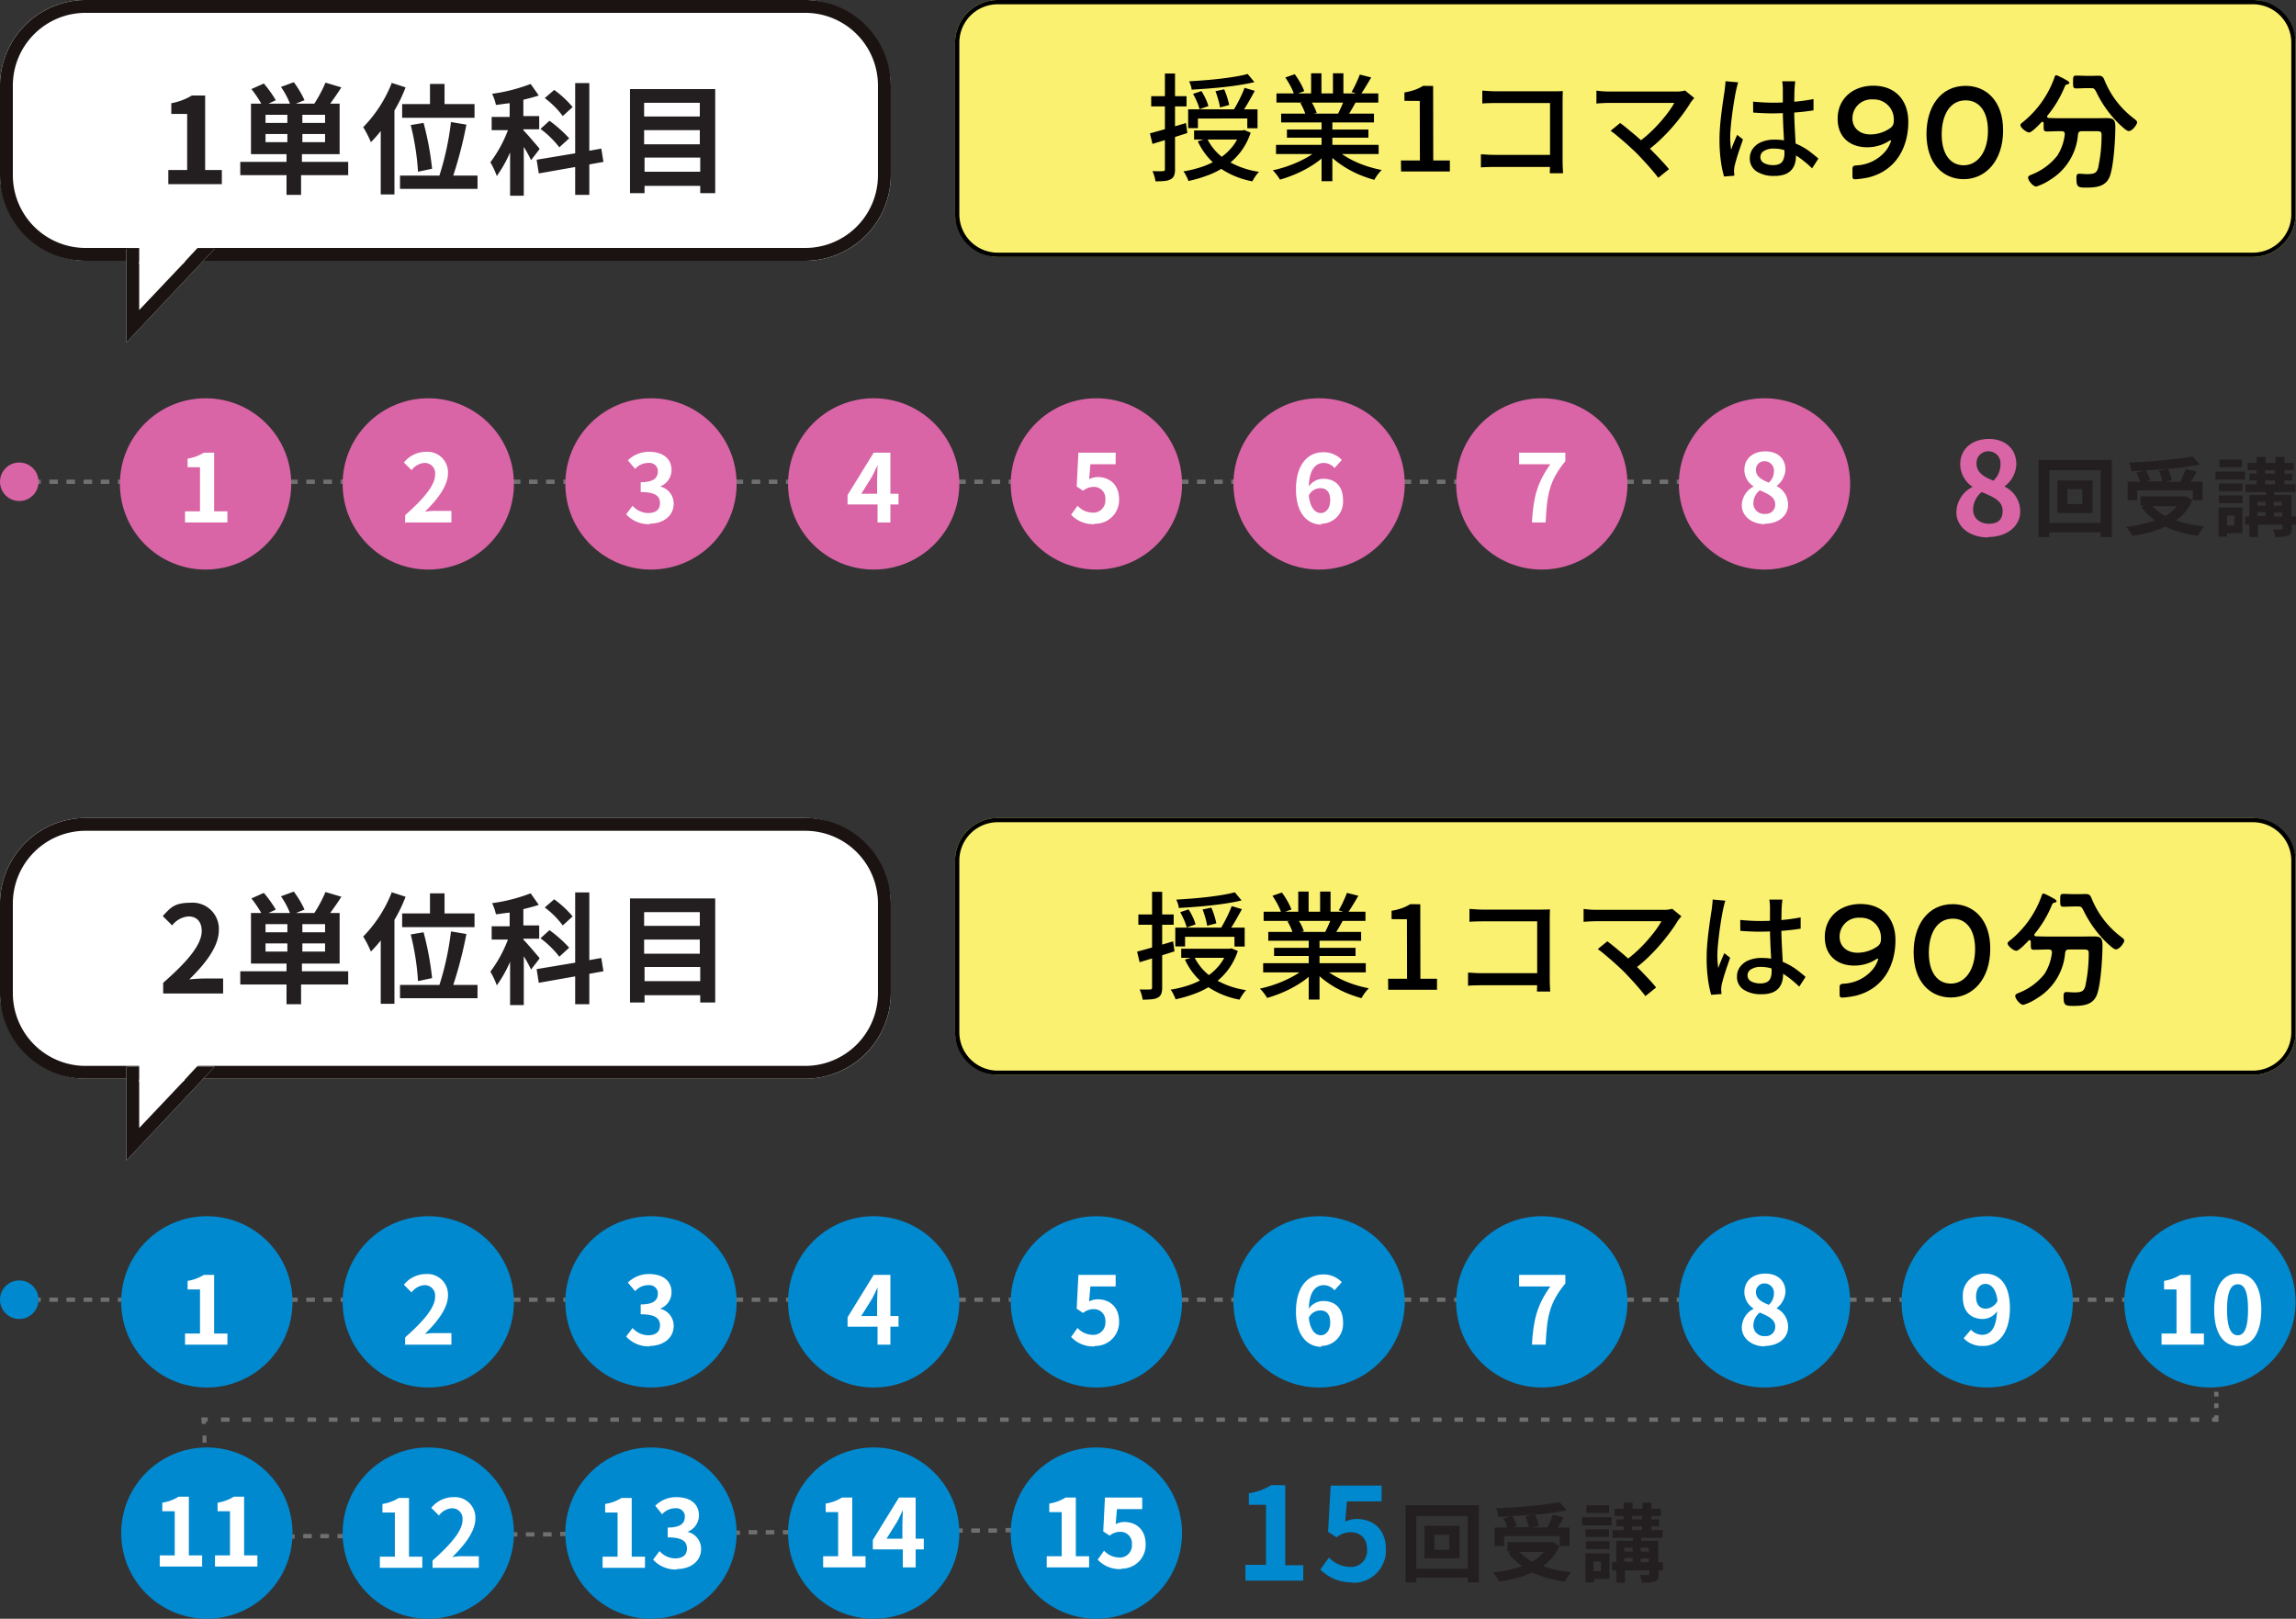 <svg xmlns="http://www.w3.org/2000/svg" width="536.1" height="378" viewBox="0 0 536.1 378">
  <rect x="0" y="0" width="536.1" height="378" fill="#333333" stroke="none"/>
  <g id="img-contents04-sp_250804" transform="translate(-20379.852 23913.438)">
    <g id="グループ_8374" data-name="グループ 8374" transform="translate(20379.852 -23913.438)">
      <rect id="長方形_11101" data-name="長方形 11101" width="1" height="1" transform="translate(47.823 343.818) rotate(-3.1)" fill="#707070"/>
      <path id="パス_115215" data-name="パス 115215" d="M47.5,341.2v-1.7h.9v1.7Zm-.2-4.3v-1.7h.9v1.7Z" fill="#707070"/>
      <path id="パス_115216" data-name="パス 115216" d="M47.1,332.5,47,331h1.5v1H48l.1.5Z" fill="#707070"/>
      <path id="パス_115217" data-name="パス 115217" d="M58.6,332h-2v-1h2Zm-5,0h-2v-1h2Z" fill="#707070"/>
      <path id="パス_115218" data-name="パス 115218" d="M513.5,332h-2v-1h2Zm-5.1,0h-2v-1h2Zm-5,0h-2v-1h2Zm-5.1,0h-2v-1h2Zm-5,0h-2v-1h2Zm-5.1,0h-2v-1h2Zm-5.1,0h-2v-1h2Zm-5,0h-2v-1h2Zm-5.1,0h-2v-1h2Zm-5,0h-2v-1h2Zm-5.1,0h-2v-1h2Zm-5,0h-2v-1h2Zm-5.1,0h-2v-1h2Zm-5,0h-2v-1h2Zm-5.1,0h-2v-1h2Zm-5,0h-2v-1h2Zm-5.1,0h-2v-1h2Zm-5,0h-2v-1h2Zm-5.1,0h-2v-1h2Zm-5.1,0h-2v-1h2Zm-5,0h-2v-1h2Zm-5.1,0h-2v-1h2Zm-5,0h-2v-1h2Zm-5.1,0h-2v-1h2Zm-5,0h-2v-1h2Zm-5.1,0h-2v-1h2Zm-5,0h-2v-1h2Zm-5.1,0h-2v-1h2Zm-5,0h-2v-1h2Zm-5.1,0h-2v-1h2Zm-5.1,0h-2v-1h2Zm-5,0h-2v-1h2Zm-5.1,0h-2v-1h2Zm-5,0h-2v-1h2Zm-5.1,0h-2v-1h2Zm-5,0h-2v-1h2Zm-5.1,0h-2v-1h2Zm-5,0h-2v-1h2Zm-5.1,0h-2v-1h2Zm-5,0h-2v-1h2Zm-5.1,0h-2v-1h2Zm-5,0h-2v-1h2Zm-5.1,0h-2v-1h2Zm-5.1,0h-2v-1h2Zm-5,0h-2v-1h2Zm-5.1,0h-2v-1h2Zm-5,0h-2v-1h2Zm-5.1,0h-2v-1h2Zm-5,0h-2v-1h2Zm-5.1,0h-2v-1h2Zm-5,0h-2v-1h2Zm-5.1,0h-2v-1h2Zm-5,0h-2v-1h2Zm-5.1,0h-2v-1h2Zm-5,0h-2v-1h2Zm-5.1,0h-2v-1h2Zm-5.1,0h-2v-1h2Zm-5,0h-2v-1h2Zm-5.1,0h-2v-1h2Zm-5,0h-2v-1h2Zm-5.1,0h-2v-1h2Zm-5,0h-2v-1h2Zm-5.1,0h-2v-1h2Zm-5,0h-2v-1h2Zm-5.1,0h-2v-1h2Zm-5,0h-2v-1h2Zm-5.1,0h-2v-1h2Zm-5,0h-2v-1h2Zm-5.1,0h-2v-1h2Zm-5.1,0h-2v-1h2Zm-5,0h-2v-1h2Zm-5.1,0h-2v-1h2Zm-5,0h-2v-1h2Zm-5.1,0h-2v-1h2Zm-5,0h-2v-1h2Zm-5.1,0h-2v-1h2Zm-5,0h-2v-1h2Zm-5.1,0h-2v-1h2Zm-5,0h-2v-1h2Zm-5.1,0h-2v-1h2Zm-5,0h-2v-1h2Zm-5.1,0h-2v-1h2ZM99,332H97v-1h2Zm-5,0H92v-1h2Zm-5.1,0h-2v-1h2Zm-5,0h-2v-1h2Zm-5.1,0h-2v-1h2Zm-5,0h-2v-1h2Zm-5.1,0h-2v-1h2Zm-5,0h-2v-1h2Z" fill="#707070"/>
      <path id="パス_115219" data-name="パス 115219" d="M518,332h-1.5v-1h.5v-.5h1Z" fill="#707070"/>
      <path id="パス_115220" data-name="パス 115220" d="M518,328.8h-1v-1.1h1Zm0-2.7h-1V325h1Z" fill="#707070"/>
      <path id="パス_115221" data-name="パス 115221" d="M518,323.3h-1v-1.1h1Zm0-2.8h-1v-1.1h1Zm0-2.7h-1v-1.1h1Z" fill="#707070"/>
      <rect id="長方形_11102" data-name="長方形 11102" width="1" height="1" transform="translate(517 314)" fill="#707070"/>
    </g>
    <path id="パス_115222" data-name="パス 115222" d="M533.5,304h-2v-1h2Zm-4,0h-2v-1h2Zm-4,0h-2v-1h2Zm-4,0h-2v-1h2Zm-4,0h-2v-1h2Zm-4,0h-2v-1h2Zm-4,0h-2v-1h2Zm-4,0h-2v-1h2Zm-4,0h-2v-1h2Zm-4,0h-2v-1h2Zm-4,0h-2v-1h2Zm-4,0h-2v-1h2Zm-4,0h-2v-1h2Zm-4,0h-2v-1h2Zm-4,0h-2v-1h2Zm-4,0h-2v-1h2Zm-4,0h-2v-1h2Zm-4,0h-2v-1h2Zm-4,0h-2v-1h2Zm-4,0h-2v-1h2Zm-4,0h-2v-1h2Zm-4,0h-2v-1h2Zm-4,0h-2v-1h2Zm-4,0h-2v-1h2Zm-4,0h-2v-1h2Zm-4,0h-2v-1h2Zm-4,0h-2v-1h2Zm-4,0h-2v-1h2Zm-4,0h-2v-1h2Zm-4,0h-2v-1h2Zm-4,0h-2v-1h2Zm-4,0h-2v-1h2Zm-4,0h-2v-1h2Zm-4,0h-2v-1h2Zm-4,0h-2v-1h2Zm-4,0h-2v-1h2Zm-4,0h-2v-1h2Zm-4,0h-2v-1h2Zm-4,0h-2v-1h2Zm-4,0h-2v-1h2Zm-4,0h-2v-1h2Zm-4,0h-2v-1h2Zm-4,0h-2v-1h2Zm-4,0h-2v-1h2Zm-4,0h-2v-1h2Zm-4,0h-2v-1h2Zm-4,0h-2v-1h2Zm-4,0h-2v-1h2Zm-4,0h-2v-1h2Zm-4,0h-2v-1h2Zm-4,0h-2v-1h2Zm-4,0h-2v-1h2Zm-4,0h-2v-1h2Zm-4,0h-2v-1h2Zm-4,0h-2v-1h2Zm-4,0h-2v-1h2Zm-4,0h-2v-1h2Zm-4,0h-2v-1h2Zm-4,0h-2v-1h2Zm-4,0h-2v-1h2Zm-4,0h-2v-1h2Zm-4,0h-2v-1h2Zm-4,0h-2v-1h2Zm-4,0h-2v-1h2Zm-4,0h-2v-1h2Zm-4,0h-2v-1h2Zm-4,0h-2v-1h2Zm-4,0h-2v-1h2Zm-4,0h-2v-1h2Zm-4,0h-2v-1h2Zm-4,0h-2v-1h2Zm-4,0h-2v-1h2Zm-4,0h-2v-1h2Zm-4,0h-2v-1h2Zm-4,0h-2v-1h2Zm-4,0h-2v-1h2Zm-4,0h-2v-1h2Zm-4,0h-2v-1h2Zm-4,0h-2v-1h2Zm-4,0h-2v-1h2Zm-4,0h-2v-1h2Zm-4,0h-2v-1h2Zm-4,0h-2v-1h2Zm-4,0h-2v-1h2Zm-4,0h-2v-1h2Zm-4,0h-2v-1h2Zm-4,0h-2v-1h2Zm-4,0h-2v-1h2Zm-4,0h-2v-1h2Zm-4,0h-2v-1h2Zm-4,0h-2v-1h2Zm-4,0h-2v-1h2Zm-4,0h-2v-1h2Zm-4,0h-2v-1h2Zm-4,0h-2v-1h2Zm-4,0h-2v-1h2Zm-4,0h-2v-1h2Zm-4,0h-2v-1h2Zm-4,0h-2v-1h2Zm-4,0h-2v-1h2Zm-4,0h-2v-1h2Zm-4,0h-2v-1h2Zm-4,0h-2v-1h2Zm-4,0h-2v-1h2Zm-4,0h-2v-1h2Zm-4,0h-2v-1h2Zm-4,0h-2v-1h2Zm-4,0h-2v-1h2Zm-4,0h-2v-1h2Zm-4,0h-2v-1h2Zm-4,0h-2v-1h2Zm-4,0h-2v-1h2Zm-4,0h-2v-1h2Zm-4,0h-2v-1h2Zm-4,0h-2v-1h2Zm-4,0h-2v-1h2Zm-4,0h-2v-1h2Zm-4,0h-2v-1h2Zm-4,0h-2v-1h2Zm-4,0h-2v-1h2Zm-4,0h-2v-1h2Zm-4,0h-2v-1h2Zm-4,0h-2v-1h2Zm-4,0h-2v-1h2Zm-4,0h-2v-1h2Zm-4,0h-2v-1h2Zm-4,0h-2v-1h2Zm-4,0h-2v-1h2Zm-4,0h-2v-1h2Zm-4,0h-2v-1h2Zm-4,0h-2v-1h2Zm-4,0h-2v-1h2Zm-4,0h-2v-1h2Z" transform="translate(20379.852 -23913.438)" fill="#707070"/>
    <path id="パス_115224" data-name="パス 115224" d="M38.8,359.5v-1h2v1Zm4,0v-1h2v1Zm4-.1v-1h2v1Zm4,0v-1h2v1Zm4,0v-1h2v1Zm4-.1v-1h2v1Zm4,0v-1h2v1h-2Zm4,0v-1h2v1Zm4-.1v-1h2v1Zm4,0v-1h2v1Zm4,0v-1h2v1Zm4-.1v-1h2v1Zm4,0v-1h2v1Zm4,0v-1h2v1Zm4-.1v-1h2v1Zm4,0v-1h2v1Zm4,0v-1h2v1Zm4-.1v-1h2v1Zm4,0v-1h2v1Zm4,0v-1h2v1Zm4-.1v-1h2v1Zm4,0v-1h2v1Zm4,0v-1h2v1Zm4-.1v-1h2v1Zm4,0v-1h2v1Zm4,0v-1h2v1Zm4-.1v-1h2v1Zm4,0v-1h2v1Zm4,0v-1h2v1Zm4-.1v-1h2v1Zm4,0v-1h2v1Zm4,0v-1h2v1Zm4-.1v-1h2v1Zm4,0v-1h2v1Zm4-.1v-1h2v1Zm4,0v-1h2v1Zm4,0v-1h2v1Zm4-.1v-1h2v1Zm4,0v-1h2v1Zm4,0v-1h2v1Zm4-.1v-1h2v1Zm4,0v-1h2v1Zm4,0v-1h2v1Zm4-.1v-1h2v1Zm4,0v-1h2v1Zm4,0v-1h2v1Zm4-.1v-1h2v1Zm4,0v-1h2v1Zm4,0v-1h2v1Zm4-.1v-1h2v1Zm4,0v-1h2v1Zm4,0v-1h2v1Zm4-.1v-1h2v1Zm4,0v-1h2v1Zm4,0v-1h2v1h-2Zm4-.1v-1h2v1Zm4,0v-1h2v1Zm4,0v-1h2v1Zm4-.1v-1h2v1Zm4,0v-1h1v1Z" transform="translate(20379.852 -23913.438)" fill="#707070"/>
    <circle id="楕円形_40859" data-name="楕円形 40859" cx="4.5" cy="4.5" r="4.5" transform="translate(20379.852 -23614.438)" fill="#0089cf"/>
    <circle id="楕円形_40860" data-name="楕円形 40860" cx="20" cy="20" r="20" transform="translate(20408.152 -23629.438)" fill="#0089cf"/>
    <path id="パス_115225" data-name="パス 115225" d="M43.3,314h9.8v-2.6H50V297.7H47.6a10.256,10.256,0,0,1-3.8,1.4v2h2.9v10.3H43.2V314Z" transform="translate(20379.852 -23913.438)" fill="#fff"/>
    <circle id="楕円形_40861" data-name="楕円形 40861" cx="20" cy="20" r="20" transform="translate(20459.852 -23629.438)" fill="#0089cf"/>
    <path id="パス_115226" data-name="パス 115226" d="M94.5,314h10.9v-2.7h-3.5a12.744,12.744,0,0,0-2.7.2c3-2.9,5.4-6.1,5.4-9a4.789,4.789,0,0,0-4.5-5h-.6a6.685,6.685,0,0,0-5.2,2.5l1.8,1.8a4.043,4.043,0,0,1,3-1.7,2.422,2.422,0,0,1,2.5,2.2v.5c0,2.5-2.6,5.6-7,9.5v1.9Z" transform="translate(20379.852 -23913.438)" fill="#fff"/>
    <circle id="楕円形_40862" data-name="楕円形 40862" cx="20" cy="20" r="20" transform="translate(20511.852 -23629.438)" fill="#0089cf"/>
    <path id="パス_115227" data-name="パス 115227" d="M151.6,314.3c3.1,0,5.7-1.7,5.7-4.7a4.067,4.067,0,0,0-3.2-4h0a4.1,4.1,0,0,0,2.7-3.8c0-2.8-2.1-4.3-5.3-4.3a6.966,6.966,0,0,0-4.9,2l1.7,2a4.1,4.1,0,0,1,3.1-1.4,2,2,0,0,1,2.2,1.6v.4c0,1.5-1,2.5-4,2.5v2.3c3.5,0,4.5,1,4.5,2.6s-1.1,2.3-2.8,2.3a4.936,4.936,0,0,1-3.6-1.7l-1.5,2a7.112,7.112,0,0,0,5.5,2.3Z" transform="translate(20379.852 -23913.438)" fill="#fff"/>
    <circle id="楕円形_40863" data-name="楕円形 40863" cx="20" cy="20" r="20" transform="translate(20563.852 -23629.438)" fill="#0089cf"/>
    <path id="パス_115228" data-name="パス 115228" d="M201.1,307.3l2.5-4c.5-.9.9-1.8,1.3-2.7h0c0,1-.1,2.4-.1,3.4v3.3h-3.7Zm3.8,6.7h3v-4.2h1.9v-2.5h-1.9v-9.6H204l-6.1,9.9v2.2h7Z" transform="translate(20379.852 -23913.438)" fill="#fff"/>
    <circle id="楕円形_40864" data-name="楕円形 40864" cx="20" cy="20" r="20" transform="translate(20615.852 -23629.438)" fill="#0089cf"/>
    <path id="パス_115229" data-name="パス 115229" d="M255.6,314.3a5.553,5.553,0,0,0,5.7-5.3v-.4c0-3.5-2.3-5.2-5-5.2a4.552,4.552,0,0,0-2,.5l.3-3.5h5.9v-2.7h-8.7l-.4,7.9,1.5,1a3.777,3.777,0,0,1,2.4-.9,2.674,2.674,0,0,1,2.8,2.5v.5a2.852,2.852,0,0,1-2.5,3h-.4a4.841,4.841,0,0,1-3.6-1.6l-1.5,2.1a7.028,7.028,0,0,0,5.5,2.2Z" transform="translate(20379.852 -23913.438)" fill="#fff"/>
    <circle id="楕円形_40865" data-name="楕円形 40865" cx="20" cy="20" r="20" transform="translate(20667.852 -23629.438)" fill="#0089cf"/>
    <path id="パス_115230" data-name="パス 115230" d="M308.3,306c1.4,0,2.3.9,2.3,2.8s-1,3-2.2,3-2.5-1.1-2.8-4.1a3.011,3.011,0,0,1,2.7-1.7Zm.2,8.3a5.121,5.121,0,0,0,5.1-5.1v-.3c0-3.5-1.9-5.1-4.7-5.1a4.133,4.133,0,0,0-3.3,1.8c.1-4.1,1.7-5.5,3.5-5.5a3.338,3.338,0,0,1,2.5,1.2l1.7-1.9a5.813,5.813,0,0,0-4.4-1.8c-3.3,0-6.3,2.6-6.3,8.7,0,5.7,2.8,8.2,5.9,8.2h0Z" transform="translate(20379.852 -23913.438)" fill="#fff"/>
    <circle id="楕円形_40866" data-name="楕円形 40866" cx="20" cy="20" r="20" transform="translate(20719.852 -23629.438)" fill="#0089cf"/>
    <path id="パス_115231" data-name="パス 115231" d="M357.6,314h3.3c.3-6.4.8-9.7,4.6-14.3v-2H354.7v2.7H362c-3.1,4.3-4,7.9-4.3,13.6Z" transform="translate(20379.852 -23913.438)" fill="#fff"/>
    <circle id="楕円形_40867" data-name="楕円形 40867" cx="20" cy="20" r="20" transform="translate(20771.852 -23629.438)" fill="#0089cf"/>
    <path id="パス_115232" data-name="パス 115232" d="M412,314.3c3.3,0,5.5-1.9,5.5-4.4a4.768,4.768,0,0,0-2.7-4.4h0a5.25,5.25,0,0,0,2.1-3.8c0-2.6-1.8-4.3-4.7-4.3s-4.9,1.7-4.9,4.3a4.568,4.568,0,0,0,2.2,3.9h0a4.969,4.969,0,0,0-2.8,4.4c0,2.5,2.3,4.4,5.4,4.4Zm1-9.6c-1.7-.7-3-1.4-3-3a1.966,1.966,0,0,1,1.8-2h.2a2.18,2.18,0,0,1,2.2,2v.3A3.571,3.571,0,0,1,413,304.7Zm-.9,7.3a2.485,2.485,0,0,1-2.7-2.3v-.2a3.838,3.838,0,0,1,1.5-3c2.1.9,3.6,1.6,3.6,3.3a2.135,2.135,0,0,1-2.1,2.2Z" transform="translate(20379.852 -23913.438)" fill="#fff"/>
    <circle id="楕円形_40868" data-name="楕円形 40868" cx="20" cy="20" r="20" transform="translate(20823.852 -23629.438)" fill="#0089cf"/>
    <path id="パス_115233" data-name="パス 115233" d="M461.4,302.8c0-2,1-3,2.2-3s2.5,1.1,2.8,4a3.3,3.3,0,0,1-2.7,1.8C462.3,305.6,461.4,304.7,461.4,302.8Zm1.7,11.5c3.2,0,6.2-2.7,6.2-8.8s-2.8-8.1-5.9-8.1a5.058,5.058,0,0,0-5.1,5.1v.4c0,3.5,2,5.1,4.7,5.1a4.133,4.133,0,0,0,3.3-1.8c-.2,4.1-1.6,5.5-3.5,5.5a3.733,3.733,0,0,1-2.6-1.2l-1.7,2a5.883,5.883,0,0,0,4.5,1.8Z" transform="translate(20379.852 -23913.438)" fill="#fff"/>
    <circle id="楕円形_40869" data-name="楕円形 40869" cx="20" cy="20" r="20" transform="translate(20875.852 -23629.438)" fill="#0089cf"/>
    <path id="パス_115234" data-name="パス 115234" d="M504.8,314h9.8v-2.6h-3.1V297.7h-2.4a10.256,10.256,0,0,1-3.8,1.4v2h2.9v10.3h-3.5V314Zm17.7.3c3.3,0,5.5-2.9,5.5-8.5s-2.2-8.4-5.5-8.4-5.5,2.8-5.5,8.4S519.2,314.3,522.5,314.3Zm0-2.5c-1.4,0-2.5-1.4-2.5-6s1.1-5.9,2.5-5.9,2.4,1.3,2.4,5.9S523.9,311.8,522.5,311.8Z" transform="translate(20379.852 -23913.438)" fill="#fff"/>
    <g id="グループ_8375" data-name="グループ 8375" transform="translate(20379.852 -23913.438)">
      <circle id="楕円形_40870" data-name="楕円形 40870" cx="20" cy="20" r="20" transform="translate(28.3 338)" fill="#0089cf"/>
      <path id="パス_115235" data-name="パス 115235" d="M37.4,365.8h9.8v-2.6H44.1V349.5H41.7a10.256,10.256,0,0,1-3.8,1.4v2h2.9v10.3H37.3v2.6Zm12.9,0h9.8v-2.6H57V349.5H54.6a10.256,10.256,0,0,1-3.8,1.4v2h2.9v10.3H50.2v2.6Z" fill="#fff"/>
    </g>
    <g id="グループ_8376" data-name="グループ 8376" transform="translate(20379.852 -23913.438)">
      <circle id="楕円形_40871" data-name="楕円形 40871" cx="20" cy="20" r="20" transform="translate(80 338)" fill="#0089cf"/>
      <path id="パス_115236" data-name="パス 115236" d="M88.8,366.1h9.8v-2.6H95.5V349.8H93.1a10.255,10.255,0,0,1-3.8,1.4v2h2.9v10.3H88.7v2.6Zm12.1,0h10.9v-2.7h-3.5a12.744,12.744,0,0,0-2.7.2c3-2.9,5.4-6.1,5.4-9a4.789,4.789,0,0,0-4.5-5h-.6a6.685,6.685,0,0,0-5.2,2.5l1.8,1.8a4.043,4.043,0,0,1,3-1.7,2.422,2.422,0,0,1,2.5,2.2v.5c0,2.5-2.6,5.6-7,9.5v1.9Z" fill="#fff"/>
    </g>
    <g id="グループ_8377" data-name="グループ 8377" transform="translate(20379.852 -23913.438)">
      <circle id="楕円形_40872" data-name="楕円形 40872" cx="20" cy="20" r="20" transform="translate(132 338)" fill="#0089cf"/>
      <path id="パス_115237" data-name="パス 115237" d="M140.8,366.1h9.8v-2.6h-3.1V349.8h-2.4a10.255,10.255,0,0,1-3.8,1.4v2h2.9v10.3h-3.5v2.6Zm17.2.3c3.1,0,5.7-1.7,5.7-4.7a4.067,4.067,0,0,0-3.2-4h0a4.1,4.1,0,0,0,2.7-3.8c0-2.8-2.1-4.3-5.3-4.3a6.966,6.966,0,0,0-4.9,2l1.6,2a4.1,4.1,0,0,1,3.1-1.4,2,2,0,0,1,2.2,1.6v.4c0,1.5-1,2.5-4,2.5V359c3.5,0,4.5,1,4.5,2.6s-1.1,2.3-2.8,2.3a4.936,4.936,0,0,1-3.6-1.7l-1.5,2a7.112,7.112,0,0,0,5.5,2.3Z" fill="#fff"/>
    </g>
    <g id="グループ_8378" data-name="グループ 8378" transform="translate(20379.852 -23913.438)">
      <circle id="楕円形_40873" data-name="楕円形 40873" cx="20" cy="20" r="20" transform="translate(184 338)" fill="#0089cf"/>
      <path id="パス_115238" data-name="パス 115238" d="M192.3,366h9.8v-2.6H199V349.7h-2.4a10.255,10.255,0,0,1-3.8,1.4v2h2.9v10.3h-3.5V366Zm14.7-6.7,2.5-4c.5-.9.9-1.8,1.3-2.7h0c0,1-.1,2.4-.1,3.4v3.3H207Zm3.8,6.7h3v-4.2h1.9v-2.5h-1.9v-9.6h-3.9l-6.1,9.9v2.2h7Z" fill="#fff"/>
    </g>
    <g id="グループ_8379" data-name="グループ 8379" transform="translate(20379.852 -23913.438)">
      <circle id="楕円形_40874" data-name="楕円形 40874" cx="20" cy="20" r="20" transform="translate(236 338)" fill="#0089cf"/>
      <path id="パス_115239" data-name="パス 115239" d="M244.5,366h9.8v-2.6h-3.1V349.7h-2.4a10.255,10.255,0,0,1-3.8,1.4v2h2.9v10.3h-3.5V366Zm17.3.3a5.553,5.553,0,0,0,5.7-5.3v-.4c0-3.5-2.3-5.2-5-5.2a4.552,4.552,0,0,0-2,.5l.3-3.5h5.9v-2.7H258l-.4,7.9,1.5,1a3.777,3.777,0,0,1,2.4-.9,2.674,2.674,0,0,1,2.8,2.5v.5a2.852,2.852,0,0,1-2.5,3h-.4a4.841,4.841,0,0,1-3.6-1.6l-1.5,2.1a7.028,7.028,0,0,0,5.5,2.2Z" fill="#fff"/>
    </g>
    <path id="パス_115240" data-name="パス 115240" d="M412.5,113h-1v-1h1Zm-3,0h-2v-1h2Zm-4,0h-2v-1h2Zm-4,0h-2v-1h2Zm-4,0h-2v-1h2Zm-4,0h-2v-1h2Zm-4,0h-2v-1h2Zm-4,0h-2v-1h2Zm-4,0h-2v-1h2Zm-4,0h-2v-1h2Zm-4,0h-2v-1h2Zm-4,0h-2v-1h2Zm-4,0h-2v-1h2Zm-4,0h-2v-1h2Zm-4,0h-2v-1h2Zm-4,0h-2v-1h2Zm-4,0h-2v-1h2Zm-4,0h-2v-1h2Zm-4,0h-2v-1h2Zm-4,0h-2v-1h2Zm-4,0h-2v-1h2Zm-4,0h-2v-1h2Zm-4,0h-2v-1h2Zm-4,0h-2v-1h2Zm-4,0h-2v-1h2Zm-4,0h-2v-1h2Zm-4,0h-2v-1h2Zm-4,0h-2v-1h2Zm-4,0h-2v-1h2Zm-4,0h-2v-1h2Zm-4,0h-2v-1h2Zm-4,0h-2v-1h2Zm-4,0h-2v-1h2Zm-4,0h-2v-1h2Zm-4,0h-2v-1h2Zm-4,0h-2v-1h2Zm-4,0h-2v-1h2Zm-4,0h-2v-1h2Zm-4,0h-2v-1h2Zm-4,0h-2v-1h2Zm-4,0h-2v-1h2Zm-4,0h-2v-1h2Zm-4,0h-2v-1h2Zm-4,0h-2v-1h2Zm-4,0h-2v-1h2Zm-4,0h-2v-1h2Zm-4,0h-2v-1h2Zm-4,0h-2v-1h2Zm-4,0h-2v-1h2Zm-4,0h-2v-1h2Zm-4,0h-2v-1h2Zm-4,0h-2v-1h2Zm-4,0h-2v-1h2Zm-4,0h-2v-1h2Zm-4,0h-2v-1h2Zm-4,0h-2v-1h2Zm-4,0h-2v-1h2Zm-4,0h-2v-1h2Zm-4,0h-2v-1h2Zm-4,0h-2v-1h2Zm-4,0h-2v-1h2Zm-4,0h-2v-1h2Zm-4,0h-2v-1h2Zm-4,0h-2v-1h2Zm-4,0h-2v-1h2Zm-4,0h-2v-1h2Zm-4,0h-2v-1h2Zm-4,0h-2v-1h2Zm-4,0h-2v-1h2Zm-4,0h-2v-1h2Zm-4,0h-2v-1h2Zm-4,0h-2v-1h2Zm-4,0h-2v-1h2Zm-4,0h-2v-1h2Zm-4,0h-2v-1h2Zm-4,0h-2v-1h2Zm-4,0h-2v-1h2Zm-4,0h-2v-1h2Zm-4,0h-2v-1h2Zm-4,0h-2v-1h2Zm-4,0h-2v-1h2Zm-4,0h-2v-1h2Zm-4,0h-2v-1h2Zm-4,0h-2v-1h2Zm-4,0h-2v-1h2Zm-4,0h-2v-1h2Zm-4,0h-2v-1h2Zm-4,0h-2v-1h2Zm-4,0h-2v-1h2Zm-4,0h-2v-1h2Zm-4,0h-2v-1h2Zm-4,0h-2v-1h2Zm-4,0h-2v-1h2Zm-4,0h-2v-1h2Zm-4,0h-2v-1h2Zm-4,0h-2v-1h2Zm-4,0h-2v-1h2Zm-4,0h-2v-1h2Zm-4,0h-2v-1h2Zm-4,0h-2v-1h2Zm-4,0h-2v-1h2Zm-4,0h-2v-1h2Zm-4,0h-2v-1h2Z" transform="translate(20379.852 -23913.438)" fill="#707070"/>
    <circle id="楕円形_40875" data-name="楕円形 40875" cx="4.5" cy="4.5" r="4.5" transform="translate(20379.852 -23805.438)" fill="#d964a6"/>
    <circle id="楕円形_40876" data-name="楕円形 40876" cx="20" cy="20" r="20" transform="translate(20407.852 -23820.438)" fill="#d964a6"/>
    <path id="パス_115241" data-name="パス 115241" d="M43.3,122h9.8v-2.6H50V105.7H47.6a10.256,10.256,0,0,1-3.8,1.4v2h2.9v10.3H43.2V122Z" transform="translate(20379.852 -23913.438)" fill="#fff"/>
    <circle id="楕円形_40877" data-name="楕円形 40877" cx="20" cy="20" r="20" transform="translate(20459.852 -23820.438)" fill="#d964a6"/>
    <path id="パス_115242" data-name="パス 115242" d="M94.5,122h10.9v-2.7h-3.5a12.745,12.745,0,0,0-2.7.2c3-2.9,5.4-6.1,5.4-9a4.789,4.789,0,0,0-4.5-5h-.6a6.685,6.685,0,0,0-5.2,2.5l1.8,1.8a4.043,4.043,0,0,1,3-1.7,2.422,2.422,0,0,1,2.5,2.2v.5c0,2.5-2.6,5.6-7,9.5v1.9Z" transform="translate(20379.852 -23913.438)" fill="#fff"/>
    <circle id="楕円形_40878" data-name="楕円形 40878" cx="20" cy="20" r="20" transform="translate(20511.852 -23820.438)" fill="#d964a6"/>
    <path id="パス_115243" data-name="パス 115243" d="M151.6,122.3c3.1,0,5.7-1.7,5.7-4.7a4.067,4.067,0,0,0-3.2-4h0a4.1,4.1,0,0,0,2.7-3.8c0-2.8-2.1-4.3-5.3-4.3a6.966,6.966,0,0,0-4.9,2l1.7,2a4.1,4.1,0,0,1,3.1-1.4,2,2,0,0,1,2.2,1.6v.4c0,1.5-1,2.5-4,2.5v2.3c3.5,0,4.5,1,4.5,2.6s-1.1,2.3-2.8,2.3a4.936,4.936,0,0,1-3.6-1.7l-1.5,2a7.112,7.112,0,0,0,5.5,2.3Z" transform="translate(20379.852 -23913.438)" fill="#fff"/>
    <circle id="楕円形_40879" data-name="楕円形 40879" cx="20" cy="20" r="20" transform="translate(20563.852 -23820.438)" fill="#d964a6"/>
    <path id="パス_115244" data-name="パス 115244" d="M201.1,115.3l2.5-4c.5-.9.9-1.8,1.3-2.7h0c0,1-.1,2.4-.1,3.4v3.3h-3.7Zm3.8,6.7h3v-4.2h1.9v-2.5h-1.9v-9.6H204l-6.1,9.9v2.2h7Z" transform="translate(20379.852 -23913.438)" fill="#fff"/>
    <circle id="楕円形_40880" data-name="楕円形 40880" cx="20" cy="20" r="20" transform="translate(20615.852 -23820.438)" fill="#d964a6"/>
    <path id="パス_115245" data-name="パス 115245" d="M255.6,122.3a5.553,5.553,0,0,0,5.7-5.3v-.4c0-3.5-2.3-5.2-5-5.2a4.552,4.552,0,0,0-2,.5l.3-3.5h5.9v-2.7h-8.7l-.4,7.9,1.5,1a3.777,3.777,0,0,1,2.4-.9,2.674,2.674,0,0,1,2.8,2.5v.5a2.852,2.852,0,0,1-2.5,3h-.4a4.841,4.841,0,0,1-3.6-1.6l-1.5,2.1a7.028,7.028,0,0,0,5.5,2.2Z" transform="translate(20379.852 -23913.438)" fill="#fff"/>
    <circle id="楕円形_40881" data-name="楕円形 40881" cx="20" cy="20" r="20" transform="translate(20667.852 -23820.438)" fill="#d964a6"/>
    <path id="パス_115246" data-name="パス 115246" d="M308.3,114c1.4,0,2.3.9,2.3,2.8s-1,3-2.2,3-2.5-1.1-2.8-4.1a3.011,3.011,0,0,1,2.7-1.7Zm.2,8.3a5.121,5.121,0,0,0,5.1-5.1v-.3c0-3.5-1.9-5.1-4.7-5.1a4.133,4.133,0,0,0-3.3,1.8c.1-4.1,1.7-5.5,3.5-5.5a3.338,3.338,0,0,1,2.5,1.2l1.7-1.9a5.813,5.813,0,0,0-4.4-1.8c-3.3,0-6.3,2.6-6.3,8.7,0,5.7,2.8,8.2,5.9,8.2h0Z" transform="translate(20379.852 -23913.438)" fill="#fff"/>
    <circle id="楕円形_40882" data-name="楕円形 40882" cx="20" cy="20" r="20" transform="translate(20719.852 -23820.438)" fill="#d964a6"/>
    <path id="パス_115247" data-name="パス 115247" d="M357.6,122h3.3c.3-6.4.8-9.7,4.6-14.3v-2H354.7v2.7H362c-3.1,4.3-4,7.9-4.3,13.6Z" transform="translate(20379.852 -23913.438)" fill="#fff"/>
    <circle id="楕円形_40883" data-name="楕円形 40883" cx="20" cy="20" r="20" transform="translate(20771.852 -23820.438)" fill="#d964a6"/>
    <path id="パス_115248" data-name="パス 115248" d="M412,122.3c3.3,0,5.5-1.9,5.5-4.4a4.768,4.768,0,0,0-2.7-4.4h0a5.25,5.25,0,0,0,2.1-3.8c0-2.6-1.8-4.3-4.7-4.3s-4.9,1.7-4.9,4.3a4.568,4.568,0,0,0,2.2,3.9h0a4.969,4.969,0,0,0-2.8,4.4c0,2.5,2.3,4.4,5.4,4.4Zm1-9.6c-1.7-.7-3-1.4-3-3a1.966,1.966,0,0,1,1.8-2h.2a2.18,2.18,0,0,1,2.2,2v.3A3.571,3.571,0,0,1,413,112.7Zm-.9,7.3a2.485,2.485,0,0,1-2.7-2.3v-.2a3.838,3.838,0,0,1,1.5-3c2.1.9,3.6,1.6,3.6,3.3a2.135,2.135,0,0,1-2.1,2.2Z" transform="translate(20379.852 -23913.438)" fill="#fff"/>
    <rect id="長方形_11103" data-name="長方形 11103" width="313" height="60" rx="10" transform="translate(20602.852 -23913.438)" fill="#fbf170"/>
    <path id="パス_115249" data-name="パス 115249" d="M233,1a8.963,8.963,0,0,0-9,9V50a8.963,8.963,0,0,0,9,9H526a8.963,8.963,0,0,0,9-9V10a8.963,8.963,0,0,0-9-9H233m0-1H526a10.029,10.029,0,0,1,10,10V50a10.029,10.029,0,0,1-10,10H233a10.029,10.029,0,0,1-10-10V10A10.029,10.029,0,0,1,233,0Z" transform="translate(20379.852 -23913.438)"/>
    <rect id="長方形_11104" data-name="長方形 11104" width="313" height="60" rx="10" transform="translate(20602.852 -23722.438)" fill="#fbf170"/>
    <path id="パス_115250" data-name="パス 115250" d="M233,192a8.963,8.963,0,0,0-9,9v40a8.963,8.963,0,0,0,9,9H526a8.963,8.963,0,0,0,9-9V201a8.963,8.963,0,0,0-9-9H233m0-1H526a10.029,10.029,0,0,1,10,10v40a10.029,10.029,0,0,1-10,10H233a10.029,10.029,0,0,1-10-10V201A10.029,10.029,0,0,1,233,191Z" transform="translate(20379.852 -23913.438)"/>
    <g id="グループ_8380" data-name="グループ 8380" transform="translate(20379.852 -23913.438)">
      <rect id="長方形_11105" data-name="長方形 11105" width="208" height="60.9" rx="20" fill="#fff"/>
      <path id="パス_115251" data-name="パス 115251" d="M20,3A16.986,16.986,0,0,0,3,20V40.9a16.986,16.986,0,0,0,17,17H188a16.986,16.986,0,0,0,17-17V20A16.986,16.986,0,0,0,188,3H20m0-3H188a20.059,20.059,0,0,1,20,20V40.9a20.059,20.059,0,0,1-20,20H20a20.059,20.059,0,0,1-20-20V20A20.059,20.059,0,0,1,20,0Z" fill="#1a1311"/>
      <path id="パス_115252" data-name="パス 115252" d="M29.5,80,50.1,58.1H29.5V80Z" fill="#fff"/>
      <path id="パス_115253" data-name="パス 115253" d="M32.5,72.4,43.2,61.1H32.5V72.4m-3,7.6V58.1H50.1L29.5,80Z" fill="#1a1311"/>
      <path id="パス_115254" data-name="パス 115254" d="M32.5,57.7v3.9H42.7l3.7-4H32.5Z" fill="#fff"/>
    </g>
    <g id="グループ_8381" data-name="グループ 8381" transform="translate(20379.852 -23913.438)">
      <rect id="長方形_11106" data-name="長方形 11106" width="208" height="60.9" rx="20" transform="translate(0 191)" fill="#fff"/>
      <path id="パス_115255" data-name="パス 115255" d="M20,194A16.986,16.986,0,0,0,3,211v20.9a16.986,16.986,0,0,0,17,17H188a16.986,16.986,0,0,0,17-17V211a16.986,16.986,0,0,0-17-17H20m0-3H188a20.059,20.059,0,0,1,20,20v20.9a20.059,20.059,0,0,1-20,20H20a20.059,20.059,0,0,1-20-20V211A20.059,20.059,0,0,1,20,191Z" fill="#1a1311"/>
      <path id="パス_115256" data-name="パス 115256" d="M29.5,271l20.6-21.9H29.5V271Z" fill="#fff"/>
      <path id="パス_115257" data-name="パス 115257" d="M32.5,263.4l10.7-11.3H32.5v11.3m-3,7.6V249.1H50.1L29.5,271Z" fill="#1a1311"/>
      <path id="パス_115258" data-name="パス 115258" d="M32.5,248.7v3.9H42.7l3.7-4H32.5Z" fill="#fff"/>
    </g>
    <path id="パス_115259" data-name="パス 115259" d="M39.3,43H51.8V39.7H47.9V22.3H44.8A13.979,13.979,0,0,1,40,24.1v2.5h3.7V39.7H39.3ZM62,33.2V31.3h5.1v1.9Zm5.1-4.5H62V26.8h5.1Zm8.8,0H70.6V26.8h5.3Zm0,4.5H70.6V31.3h5.3Zm5.6,4.6h-11V36h8.8V24.2H77.1c.8-1.1,1.8-2.5,2.6-3.8L76,19.3a32.943,32.943,0,0,1-2.6,4.9H69.1l2-.8a22.182,22.182,0,0,0-2.5-4.2l-3,1.1a18.286,18.286,0,0,1,2.1,3.9h-5l1.7-.8a27.579,27.579,0,0,0-2.8-3.9l-2.9,1.3A25.377,25.377,0,0,1,61,24.2H58.6V36h8.3v1.8H56.1v3.1H66.9v4.6h3.4V40.9h11V37.8ZM93.9,24.3v3.2h16.9V24.3h-7V19.6h-3.4v4.7H93.8Zm7,15.2a68.269,68.269,0,0,0-2-10.8l-3,.5a58.779,58.779,0,0,1,1.7,10.9l3.3-.7ZM91.5,19.3a30.965,30.965,0,0,1-6.7,10.4,23.135,23.135,0,0,1,1.8,3.5,28.482,28.482,0,0,0,2.3-2.6V45.4h3.2V25.8a33.6,33.6,0,0,0,2.6-5.4l-3.1-1Zm14.3,21.8a95.96,95.96,0,0,0,3.1-12l-3.6-.6A66.3,66.3,0,0,1,102.6,41H93.4v3.1h18.1V41h-5.7ZM133.7,25a23.215,23.215,0,0,0-4.3-4l-2.2,1.9a20.9,20.9,0,0,1,4.2,4.2l2.3-2.1Zm-.8,7.3a29.96,29.96,0,0,0-4.6-4.1l-2.1,1.9a22.411,22.411,0,0,1,4.4,4.3Zm-7.1,2.2c-.5-.6-2.8-3.3-3.6-4.1v-.2h3.7V27.1h-3.7V23.3c1.2-.3,2.4-.6,3.6-1l-1.9-2.7a39.661,39.661,0,0,1-9,2.3,11.422,11.422,0,0,1,.9,2.6c1-.1,2.1-.3,3.2-.4v3.2h-4.2v3.1h3.8a30.363,30.363,0,0,1-4.1,7.5,18.667,18.667,0,0,1,1.5,3.2,29.83,29.83,0,0,0,3.1-5.5V45.7h3.2V34.3a30.714,30.714,0,0,1,1.7,3.1l2-2.6Zm15.1,3.3-.5-3.1-2.8.5V19.4h-3.3V35.8l-9,1.5.5,3.2,8.5-1.5v6.5h3.3V38.4l3.3-.6Zm9.6,2.3V36.8h13v3.3Zm12.9-9.7v3.3h-13V30.4h13Zm0-6.4v3.2h-13V24Zm-16.3-3.2V45.1h3.4V43.4h13v1.7H167V20.8H147.2Z" transform="translate(20379.852 -23913.438)" fill="#231f20"/>
    <path id="パス_115260" data-name="パス 115260" d="M38.2,232H52.1v-3.5H47.6c-1,0-2.4.1-3.4.2,3.8-3.7,6.9-7.7,6.9-11.5a6.115,6.115,0,0,0-6.5-6.4c-3.9,0-4.7,1.1-6.6,3.1l2.2,2.2A5.25,5.25,0,0,1,44,214c2,0,3.1,1.3,3.1,3.4,0,3.2-3.3,7.1-9,12.1v2.4ZM62,222.2v-1.9h5.1v1.9Zm5.1-4.5H62v-1.9h5.1Zm8.8,0H70.6v-1.9h5.3Zm0,4.5H70.6v-1.9h5.3Zm5.6,4.6h-11V225h8.8V213.2H77.1c.8-1.1,1.8-2.5,2.6-3.8L76,208.3a32.943,32.943,0,0,1-2.6,4.9H69.1l2-.8a22.182,22.182,0,0,0-2.5-4.2l-3,1.1a18.286,18.286,0,0,1,2.1,3.9h-5l1.7-.8a27.579,27.579,0,0,0-2.8-3.9l-2.9,1.3a25.377,25.377,0,0,1,2.3,3.4H58.6V225h8.3v1.8H56.1v3.1H66.9v4.6h3.4v-4.6h11v-3.1Zm12.4-13.5v3.2h16.9v-3.2h-7v-4.7h-3.4v4.7H93.8Zm7,15.2a68.269,68.269,0,0,0-2-10.8l-3,.5a58.779,58.779,0,0,1,1.7,10.9l3.3-.7Zm-9.4-20.2a30.965,30.965,0,0,1-6.7,10.4,23.135,23.135,0,0,1,1.8,3.5,28.481,28.481,0,0,0,2.3-2.6v14.8h3.2V214.8a33.6,33.6,0,0,0,2.6-5.4l-3.1-1Zm14.3,21.8a95.959,95.959,0,0,0,3.1-12l-3.6-.6a66.3,66.3,0,0,1-2.7,12.5H93.4v3.1h18.1V230h-5.7ZM133.7,214a23.215,23.215,0,0,0-4.3-4l-2.2,1.9a20.9,20.9,0,0,1,4.2,4.2l2.3-2.1Zm-.8,7.3a29.96,29.96,0,0,0-4.6-4.1l-2.1,1.9a22.411,22.411,0,0,1,4.4,4.3l2.3-2.1Zm-7.1,2.2c-.5-.6-2.8-3.3-3.6-4.1v-.2h3.7v-3.1h-3.7v-3.8c1.2-.3,2.4-.6,3.6-1l-1.9-2.7a39.662,39.662,0,0,1-9,2.3,11.422,11.422,0,0,1,.9,2.6c1-.1,2.1-.3,3.2-.4v3.2h-4.2v3.1h3.8a30.363,30.363,0,0,1-4.1,7.5,18.667,18.667,0,0,1,1.5,3.2,29.83,29.83,0,0,0,3.1-5.5v10.1h3.2V223.3a30.713,30.713,0,0,1,1.7,3.1l2-2.6Zm15.1,3.3-.5-3.1-2.8.5V208.4h-3.3v16.4l-9,1.5.5,3.2,8.5-1.5v6.5h3.3v-7.1l3.3-.6Zm9.6,2.3v-3.3h13v3.3Zm12.9-9.7v3.3h-13v-3.3Zm0-6.4v3.2h-13V213Zm-16.3-3.2v24.3h3.4v-1.7h13v1.7H167V209.8H147.2Z" transform="translate(20379.852 -23913.438)" fill="#231f20"/>
    <g id="グループ_8382" data-name="グループ 8382" transform="translate(20379.852 -23913.438)">
      <path id="パス_115261" data-name="パス 115261" d="M290.9,369.1h13.4v-3.6h-4.2V346.8h-3.3a13.577,13.577,0,0,1-5.2,1.9v2.7h4v14h-4.8V369Zm24.9.5a7.559,7.559,0,0,0,7.8-7.2v-.6c0-4.8-3.1-7.1-6.8-7.1a6.6,6.6,0,0,0-2.7.6l.4-4.7h8.1v-3.7H310.7l-.6,10.8,2,1.3a4.971,4.971,0,0,1,3.3-1.2c2.2,0,3.8,1.4,3.8,4a3.786,3.786,0,0,1-3.4,4.1h-.6a6.985,6.985,0,0,1-4.9-2.2l-2,2.8a10.1,10.1,0,0,0,7.5,3Z" fill="#0089cf"/>
      <path id="パス_115262" data-name="パス 115262" d="M338.4,361.9h-3.5v-3.5h3.5Zm-5.8-5.6v7.6h8.2v-7.6Zm-1.9,10V354h12v12.3Zm-2.5-14.8v18h2.5v-1.1h12v1.1h2.6v-18Zm28,2.6a18.284,18.284,0,0,1,.8,2.5h-3.8l1-.3a16.268,16.268,0,0,0-1.1-2.3,43.792,43.792,0,0,0,5.1-.4l-2,.5Zm-4.9,4.6h12.9V361h2.3v-4.3h-2.8a18.84,18.84,0,0,0,1.4-2.4l-2.5-.6c-.4,1-.8,2-1.3,3h-3.5l1.5-.4a11.424,11.424,0,0,0-.9-2.6,70,70,0,0,0,7.4-1l-1.6-1.9a123.161,123.161,0,0,1-14.9,1.4,4.552,4.552,0,0,1,.5,2c1,0,2,0,3-.1l-1.8.5a7.836,7.836,0,0,1,.9,2.1H349V361h2.2v-2.3Zm9.2,3.7a11.777,11.777,0,0,1-2.7,2.3,11.4,11.4,0,0,1-3-2.3h5.8Zm2-2.3H352v2.2h.9l-.7.3a11.8,11.8,0,0,0,3.2,3.1,26.723,26.723,0,0,1-6.8,1.5,7.705,7.705,0,0,1,1.4,2.1,26.534,26.534,0,0,0,7.8-2.1,25.293,25.293,0,0,0,7.6,2.1,10.707,10.707,0,0,1,1.5-2.2,24.262,24.262,0,0,1-6.6-1.4,10.9,10.9,0,0,0,3.8-4.7l-1.6-1Zm13.2-8.6h-5.3v1.8h5.3Zm.6,2.8h-6.9v1.9h6.9Zm-.6,2.8h-5.5v1.8h5.5Zm-5.4,4.6h5.5v-1.8h-5.5Zm3.5,2.9v2.3h-1.7v-2.3Zm2-1.9h-5.6v6.8h2v-.8h3.6Zm7.3,2.1v-.9H385v.9Zm-3.8-1h1.9v.9h-1.9Zm1.9-2.4v.9h-1.9v-.9Zm3.8,0v.9h-1.9v-.9Zm-3.9-5h2.3v.9h-2.3Zm0-2.4h2.3v.8h-2.3Zm7.1,10.8h-1v-5h-4v-.7h5v-1.8h-2.6v-.9h1.8v-1.6h-1.8V354h2.2v-1.7h-2.2v-1.4h-2.1v1.4h-2.3v-1.4h-2.1v1.4H377V354h2.1v.8h-1.7v1.6h1.7v.9h-2.6v1.8h4.8v.7h-3.9v5h-1v1.9h1v2.9h2v-2.9h5.7v.8c0,.2,0,.3-.3.3h-1.9a6.071,6.071,0,0,1,.5,1.8,10.206,10.206,0,0,0,3-.3c.7-.3.9-.8.9-1.8v-.8h1v-1.9Z" fill="#231f20"/>
    </g>
    <g id="グループ_8383" data-name="グループ 8383" transform="translate(20379.852 -23913.438)">
      <path id="パス_115263" data-name="パス 115263" d="M464.2,125.4c4.5,0,7.5-2.6,7.5-5.9a6.4,6.4,0,0,0-3.7-5.9h0a6.7,6.7,0,0,0,2.8-5.2c0-3.5-2.5-5.9-6.4-5.9s-6.7,2.3-6.7,5.9a6.426,6.426,0,0,0,2.9,5.3h0a6.717,6.717,0,0,0-3.8,5.9c0,3.5,3.2,5.9,7.4,5.9Zm1.4-13.1c-2.3-.9-4.1-1.9-4.1-4.1a2.732,2.732,0,0,1,2.4-2.8h.3a2.738,2.738,0,0,1,2.9,2.7v.4a5.233,5.233,0,0,1-1.6,3.7Zm-1.2,10c-2.1,0-3.7-1.3-3.7-3.3a5.422,5.422,0,0,1,2-4.1c2.9,1.2,4.9,2.1,4.9,4.4s-1.4,3-3.2,3Z" fill="#d964a6"/>
      <path id="パス_115264" data-name="パス 115264" d="M486.2,117.7h-3.5v-3.5h3.5Zm-5.8-5.5v7.6h8.2v-7.6Zm-1.9,9.9V109.8h12v12.3ZM476,107.4v18h2.5v-1.1h12v1.1h2.6v-18Zm28.1,2.5a18.285,18.285,0,0,1,.8,2.5h-3.8l1-.3a16.268,16.268,0,0,0-1.1-2.3,43.787,43.787,0,0,0,5.1-.4l-2,.5Zm-5,4.6H512v2.3h2.3v-4.3h-2.8a18.842,18.842,0,0,0,1.4-2.4l-2.5-.6c-.4,1-.8,2-1.3,3h-3.5l1.5-.4a11.423,11.423,0,0,0-.9-2.6,69.989,69.989,0,0,0,7.4-1l-1.6-1.9a123.162,123.162,0,0,1-14.9,1.4,4.552,4.552,0,0,1,.5,2c1,0,2,0,3-.1l-1.8.5a7.836,7.836,0,0,1,.9,2.1h-2.9v4.3H499v-2.3Zm9.2,3.7a11.777,11.777,0,0,1-2.7,2.3,11.4,11.4,0,0,1-3-2.3h5.8Zm2-2.3H499.8v2.2h.9l-.7.3a11.8,11.8,0,0,0,3.2,3.1,26.722,26.722,0,0,1-6.8,1.5,7.705,7.705,0,0,1,1.4,2.1,26.535,26.535,0,0,0,7.8-2.1,25.293,25.293,0,0,0,7.6,2.1,10.708,10.708,0,0,1,1.5-2.2,24.261,24.261,0,0,1-6.6-1.4,10.9,10.9,0,0,0,3.8-4.7l-1.6-1Zm13.2-8.6h-5.3v1.8h5.3Zm.7,2.8h-6.9V112h6.9Zm-.6,2.8h-5.5v1.8h5.5Zm-5.5,4.6h5.5v-1.8h-5.5Zm3.6,2.9v2.3H520v-2.3Zm1.9-1.9H518v6.8h2v-.8h3.6Zm7.4,2.1v-.9h1.9v.9Zm-3.9-1H529v.9h-1.9Zm1.9-2.4v.9h-1.9v-.9Zm3.8,0v.9h-1.9v-.9Zm-3.9-5h2.3v.9h-2.3Zm0-2.4h2.3v.8h-2.3Zm7.1,10.8h-1v-5h-4v-.7h5v-1.8h-2.6v-.9h1.8v-1.6h-1.8v-.8h2.2v-1.7h-2.2v-1.4h-2.1v1.4H529v-1.4h-2.1v1.4h-2.1v1.7h2.1v.8h-1.7v1.6h1.7v.9h-2.6v1.8h4.8v.7h-3.9v5h-1v1.9h1v2.9h2v-2.9h5.7v.8c0,.2,0,.3-.3.3h-1.9a6.07,6.07,0,0,1,.5,1.8,10.206,10.206,0,0,0,3-.3c.7-.3.9-.8.9-1.8v-.8h1v-1.9Z" fill="#231f20"/>
    </g>
    <g id="グループ_8390" data-name="グループ 8390" transform="translate(20808.93 -23895.879)">
      <path id="パス_112334" data-name="パス 112334" d="M133.051,79.147c5.174,0,8.144,3.452,8.144,8.446,0,5.657-2.635,11.258-9.2,12.952a22.531,22.531,0,0,1-3.118.455c-.6,0-.724-.149-.724-.845v-1.4c0-.785.121-.905.905-1a9.416,9.416,0,0,0,6.9-3.42,7.376,7.376,0,0,0,1.211-2.3c0-.088-.032-.121-.093-.121a1.465,1.465,0,0,0-.6.274,9.333,9.333,0,0,1-4.969,1.332c-3.537,0-6.808-2.028-6.808-6.659,0-4.752,3.629-7.717,8.353-7.717m-.121,3.207a4.434,4.434,0,0,0-4.78,4.45c0,2.088,1.573,3.722,4.2,3.722a8.121,8.121,0,0,0,4.635-1.481,1.882,1.882,0,0,0,.817-1.666,4.668,4.668,0,0,0-4.877-5.026" transform="translate(-124.698 -76.693)"/>
      <path id="パス_112335" data-name="パス 112335" d="M147.743,89.539c0,7.2-4.144,11.411-9.2,11.411-4.84,0-8.691-3.666-8.691-10.566,0-6.2,3.183-11.23,9.15-11.23,4.744,0,8.739,3.48,8.739,10.385m-14.34.933c0,4.724,2.088,7.235,5.142,7.235,3.243,0,5.661-3.118,5.661-8.051,0-4.752-2.213-7.114-5.2-7.114-3.842,0-5.6,3.661-5.6,7.931" transform="translate(-109.109 -76.671)"/>
      <path id="パス_112336" data-name="パス 112336" d="M145.658,92.246c0-.483-.334-.636-.756-.636h-.181c-1.062,0-2.149.064-3.243.064-.692,0-.752-.245-.752-1.183v-.724c0-.185-.092-.334-.274-.334a.4.4,0,0,0-.241.093c-.483.511-2.241,2.386-2.877,2.386S135.3,90.765,135.3,90.19c0-.241.241-.422.427-.575a23.441,23.441,0,0,0,7.5-10.474c.088-.3.153-.6.515-.6a17.332,17.332,0,0,1,2.028,1l.181.093c.3.153.789.455.789.692s-.366.334-.547.366c-.39.093-.422.241-.664.817a26.139,26.139,0,0,1-3.9,6.446.582.582,0,0,0-.093.241c0,.213.181.306.394.334.905.028,1.847.06,2.784.06H152.5c1,0,1.968-.032,2.933-.032,1.634,0,2.032.427,2.032,2.06,0,2.784-.366,8.78-1.215,11.319-.845,2.607-3.207,2.849-5.6,2.849-1.967,0-2.269-.153-2.269-2.241,0-.664.093-1,.664-1s1.151.089,1.726.089c1.847,0,2.3-.27,2.664-1.388a36.284,36.284,0,0,0,.817-7.75c0-.817-.3-.881-1.271-.881h-3.327c-.608,0-.789.185-.909.76a13.617,13.617,0,0,1-6.506,10.59A12.314,12.314,0,0,1,139,104.538c-.756,0-1.907-1.4-1.907-2.092,0-.39.515-.571.877-.724a14.219,14.219,0,0,0,5.963-4.418,11.789,11.789,0,0,0,1.726-4.9Zm5.114-10.683c-.785,0-1.6.06-2.39.06s-.789-.33-.789-1.485c0-1.271,0-1.509.817-1.509.789,0,1.577.056,2.362.056H152.2c.455,0,.905-.028,1.36-.028,1.09,0,1.179.608,1.545,1.453a21.063,21.063,0,0,0,6.812,8.627c.241.213.636.483.636.817,0,.455-1.094,2.028-1.939,2.028-.487,0-1.239-.724-1.847-1.271a2.914,2.914,0,0,1-.3-.274,26.442,26.442,0,0,1-5.359-7.383c-.543-1.09-.664-1.09-1.42-1.09Z" transform="translate(-92.627 -78.537)"/>
    </g>
    <path id="パス_115348" data-name="パス 115348" d="M23.6-26.032l1.574,1.9q-1.465.353-3.243.638t-3.731.5q-1.954.217-3.907.366t-3.772.258a4.034,4.034,0,0,0-.217-1,7.37,7.37,0,0,0-.38-.95q1.791-.109,3.69-.258t3.731-.366q1.832-.217,3.433-.488T23.6-26.032Zm-12.754,4.64,1.954-.651a14.126,14.126,0,0,1,.977,1.777,10.362,10.362,0,0,1,.651,1.723l-2.062.733a10.433,10.433,0,0,0-.611-1.737A19.543,19.543,0,0,0,10.842-21.392Zm5.237-.624,2.035-.434a18.56,18.56,0,0,1,.706,1.913,16.679,16.679,0,0,1,.461,1.75l-2.144.57a15.32,15.32,0,0,0-.407-1.8Q16.432-21.093,16.079-22.016Zm6.784-.787,2.388.706q-.733,1.357-1.533,2.741a24.666,24.666,0,0,1-1.506,2.334l-1.872-.651q.434-.706.909-1.6t.909-1.832Q22.592-22.043,22.863-22.8ZM9.7-17.783H25.9v4.423H23.514v-2.279H11.982v2.252H9.7Zm1.384,4.939H22.7v2.117H11.086Zm10.8,0h.488l.407-.109,1.52.624a15.326,15.326,0,0,1-2.266,4.382A15.267,15.267,0,0,1,18.711-4.7a18.864,18.864,0,0,1-4.179,2.239A32.127,32.127,0,0,1,9.757-1.04a3.961,3.961,0,0,0-.285-.746q-.2-.421-.421-.828a3.409,3.409,0,0,0-.461-.678A26.193,26.193,0,0,0,13.054-4.4a18.009,18.009,0,0,0,3.867-1.872,12.914,12.914,0,0,0,3.026-2.686,11.338,11.338,0,0,0,1.94-3.528Zm-7.761,1.872a12.264,12.264,0,0,0,4.6,5.1,19.6,19.6,0,0,0,7.53,2.686,4.3,4.3,0,0,0-.57.651q-.3.407-.556.814a6.626,6.626,0,0,0-.421.76A19.8,19.8,0,0,1,16.88-4.242a15.427,15.427,0,0,1-4.925-6.078ZM.775-12.166q1.6-.434,3.853-1.072t4.559-1.343l.326,2.334q-2.089.678-4.233,1.343T1.372-9.7Zm.3-8.684H9.323v2.388H1.073Zm3.2-5.292H6.636V-3.808a4.132,4.132,0,0,1-.217,1.492,1.736,1.736,0,0,1-.787.868,3.545,3.545,0,0,1-1.384.393,20.545,20.545,0,0,1-2.171.095,7.077,7.077,0,0,0-.258-1.18,8.32,8.32,0,0,0-.448-1.208q.814.027,1.506.027t.936-.027a.531.531,0,0,0,.353-.095.478.478,0,0,0,.109-.366ZM30.217-9.479H54.177v2.144H30.217ZM30.325-21.5H54.1v2.144H30.325Zm1.085,4.722H53.092v2.062H31.411Zm1.357,3.718H51.79v1.9H32.768Zm8.086-2.714h2.524V-.986H40.854ZM38.412-26.2h2.415v5.7H38.412Zm5.1,0h2.442v5.563H43.513ZM40.2-8.584l2.062.95a17.282,17.282,0,0,1-3.093,2.605,26.217,26.217,0,0,1-3.907,2.157,29.645,29.645,0,0,1-4.125,1.506,6.7,6.7,0,0,0-.475-.746q-.285-.393-.6-.773a6.186,6.186,0,0,0-.611-.651,28.828,28.828,0,0,0,4.07-1.194,27.111,27.111,0,0,0,3.8-1.75A13.152,13.152,0,0,0,40.2-8.584Zm3.826-.054A13.813,13.813,0,0,0,46.1-7.01,20.9,20.9,0,0,0,48.75-5.558a24.779,24.779,0,0,0,3,1.153,27.863,27.863,0,0,0,3.134.787q-.271.271-.611.678a9.188,9.188,0,0,0-.624.841q-.285.434-.475.787A27.886,27.886,0,0,1,50-2.383a24.01,24.01,0,0,1-3.026-1.479,23.329,23.329,0,0,1-2.714-1.832,14.586,14.586,0,0,1-2.212-2.13ZM49.781-25.9l2.659.678q-.624,1.085-1.289,2.171t-1.208,1.872l-2.089-.651q.353-.57.706-1.289t.678-1.452Q49.564-25.3,49.781-25.9Zm-3.609,5.753,2.686.651q-.516.95-1.031,1.832a16.937,16.937,0,0,1-.977,1.506l-2.144-.624q.38-.733.8-1.682T46.172-20.144ZM32.388-25.218l2.2-.76a17.505,17.505,0,0,1,1.3,2.008,12.992,12.992,0,0,1,.923,1.954l-2.334.841a11.49,11.49,0,0,0-.841-1.954A20.571,20.571,0,0,0,32.388-25.218Zm3.5,5.97,2.469-.434a10.34,10.34,0,0,1,.814,1.411,8.762,8.762,0,0,1,.543,1.357l-2.578.488a8.264,8.264,0,0,0-.488-1.37A11.448,11.448,0,0,0,35.888-19.248ZM59.415-3.265l-.027-2.578H63.81l-.027-13.894L60.2-19.764v-1.954a14.447,14.447,0,0,0,2.456-.624,10.126,10.126,0,0,0,1.913-.923l2.334.027.027,17.394h3.88v2.578ZM78.382-22.152q.733.054,1.6.109t1.547.054H95.016q.543,0,1.18-.014t.99-.041q-.027.461-.041,1.1t-.014,1.18V-5.734q0,.706.041,1.56t.068,1.316H94.148q0-.461.027-1.153T94.2-5.436V-19.248H81.53q-.787,0-1.71.027t-1.438.081ZM78.057-7.281q.6.027,1.438.081t1.71.054H95.8v2.822H81.313q-.814,0-1.737.027t-1.52.081Zm49.821-13.134q-.217.244-.421.488t-.366.461q-.76,1.275-1.859,2.768t-2.442,3.039q-1.343,1.547-2.9,3.026a30.635,30.635,0,0,1-3.27,2.7l-2.144-1.927a27.161,27.161,0,0,0,2.863-2.293,34.235,34.235,0,0,0,2.483-2.524q1.14-1.289,2.008-2.469a18.874,18.874,0,0,0,1.384-2.13H107.96q-.543,0-1.113.027t-1.045.054a6.577,6.577,0,0,0-.773.081v-3.039q.38.054.882.109t1.045.081q.543.027,1,.027h15.684a6.926,6.926,0,0,0,2.089-.244ZM114.445-7.5q-.624-.6-1.425-1.343t-1.669-1.492q-.868-.746-1.655-1.4a16.989,16.989,0,0,0-1.357-1.031l2.225-1.818q.516.353,1.262.963t1.628,1.343q.882.733,1.764,1.52t1.642,1.492q.868.868,1.818,1.845T120.5-5.5q.868.936,1.465,1.7l-2.5,2.008q-.543-.733-1.384-1.723t-1.8-2.035Q115.313-6.6,114.445-7.5Zm27.163-12.076q1.167.109,2.32.176t2.374.068q2.442,0,4.884-.217a44.25,44.25,0,0,0,4.532-.624v2.632q-2.171.353-4.6.516t-4.844.19q-1.194,0-2.32-.054t-2.32-.136Zm9.85-4.749q-.054.407-.095.841t-.068.841q-.027.461-.041,1.221t-.027,1.642q-.014.882-.014,1.75,0,1.71.068,3.283t.149,2.985q.081,1.411.136,2.646t.054,2.239a6.3,6.3,0,0,1-.244,1.764,3.882,3.882,0,0,1-.814,1.492A3.77,3.77,0,0,1,149.029-2.6a6.717,6.717,0,0,1-2.374.366,7.29,7.29,0,0,1-4.287-1.085,3.521,3.521,0,0,1-1.52-3.039,3.755,3.755,0,0,1,.692-2.225,4.666,4.666,0,0,1,1.981-1.547,7.655,7.655,0,0,1,3.107-.57,12.981,12.981,0,0,1,3.311.393,13.3,13.3,0,0,1,2.768,1.058A15.3,15.3,0,0,1,155-7.8q1.018.787,1.859,1.52L155.392-4a25.615,25.615,0,0,0-2.917-2.442,13.266,13.266,0,0,0-2.944-1.6,8.674,8.674,0,0,0-3.121-.57,4.123,4.123,0,0,0-2.239.543,1.622,1.622,0,0,0-.855,1.411,1.538,1.538,0,0,0,.841,1.425,4.323,4.323,0,0,0,2.144.475,3.187,3.187,0,0,0,1.574-.326,1.827,1.827,0,0,0,.814-.95,4.011,4.011,0,0,0,.244-1.465q0-.706-.054-1.913t-.136-2.659q-.081-1.452-.136-2.985T148.554-18v-4.586q0-.353-.041-.855a6.927,6.927,0,0,0-.122-.882Zm-13.323.244q-.081.217-.19.624t-.2.814q-.095.407-.149.651-.136.651-.312,1.669t-.353,2.225q-.176,1.208-.326,2.456t-.244,2.388q-.095,1.14-.095,2.008,0,.706.054,1.425t.163,1.479q.19-.57.434-1.18t.5-1.208q.258-.6.475-1.085l1.357,1.058q-.353,1.031-.76,2.212T137.768-6.3q-.312,1.058-.475,1.764-.054.271-.095.638a5.708,5.708,0,0,0-.041.611q.027.19.041.475t.041.529l-2.415.19a25.06,25.06,0,0,1-.746-3.65,35.884,35.884,0,0,1-.312-4.979q0-1.52.136-3.161t.339-3.216q.2-1.574.393-2.876t.326-2.117q.054-.516.122-1.113t.095-1.14Z" transform="translate(20647.576 -23870.129)"/>
    <g id="グループ_8391" data-name="グループ 8391" transform="translate(20805.93 -23704.793)">
      <path id="パス_112334-2" data-name="パス 112334" d="M133.051,79.147c5.174,0,8.144,3.452,8.144,8.446,0,5.657-2.635,11.258-9.2,12.952a22.531,22.531,0,0,1-3.118.455c-.6,0-.724-.149-.724-.845v-1.4c0-.785.121-.905.905-1a9.416,9.416,0,0,0,6.9-3.42,7.376,7.376,0,0,0,1.211-2.3c0-.088-.032-.121-.093-.121a1.465,1.465,0,0,0-.6.274,9.333,9.333,0,0,1-4.969,1.332c-3.537,0-6.808-2.028-6.808-6.659,0-4.752,3.629-7.717,8.353-7.717m-.121,3.207a4.434,4.434,0,0,0-4.78,4.45c0,2.088,1.573,3.722,4.2,3.722a8.121,8.121,0,0,0,4.635-1.481,1.882,1.882,0,0,0,.817-1.666,4.668,4.668,0,0,0-4.877-5.026" transform="translate(-124.698 -76.693)"/>
      <path id="パス_112335-2" data-name="パス 112335" d="M147.743,89.539c0,7.2-4.144,11.411-9.2,11.411-4.84,0-8.691-3.666-8.691-10.566,0-6.2,3.183-11.23,9.15-11.23,4.744,0,8.739,3.48,8.739,10.385m-14.34.933c0,4.724,2.088,7.235,5.142,7.235,3.243,0,5.661-3.118,5.661-8.051,0-4.752-2.213-7.114-5.2-7.114-3.842,0-5.6,3.661-5.6,7.931" transform="translate(-109.109 -76.671)"/>
      <path id="パス_112336-2" data-name="パス 112336" d="M145.658,92.246c0-.483-.334-.636-.756-.636h-.181c-1.062,0-2.149.064-3.243.064-.692,0-.752-.245-.752-1.183v-.724c0-.185-.092-.334-.274-.334a.4.4,0,0,0-.241.093c-.483.511-2.241,2.386-2.877,2.386s-2.028-1.147-2.028-1.722c0-.241.241-.422.427-.575a23.441,23.441,0,0,0,7.5-10.474c.089-.3.153-.6.515-.6a17.331,17.331,0,0,1,2.028,1l.181.093c.3.153.789.455.789.692s-.366.334-.547.366c-.39.093-.422.241-.664.817a26.139,26.139,0,0,1-3.9,6.446.582.582,0,0,0-.093.241c0,.213.181.306.394.334.905.028,1.847.06,2.784.06H152.5c1,0,1.968-.032,2.933-.032,1.634,0,2.032.427,2.032,2.06,0,2.784-.366,8.78-1.215,11.318-.845,2.607-3.207,2.849-5.6,2.849-1.967,0-2.269-.153-2.269-2.241,0-.664.093-1,.664-1s1.151.089,1.726.089c1.847,0,2.3-.27,2.664-1.388a36.284,36.284,0,0,0,.817-7.75c0-.817-.3-.881-1.271-.881h-3.327c-.608,0-.789.185-.909.76a13.617,13.617,0,0,1-6.506,10.59A12.313,12.313,0,0,1,139,104.538c-.756,0-1.907-1.4-1.907-2.092,0-.39.515-.571.877-.724a14.218,14.218,0,0,0,5.963-4.418,11.789,11.789,0,0,0,1.726-4.9Zm5.114-10.683c-.785,0-1.6.06-2.39.06s-.789-.33-.789-1.485c0-1.271,0-1.509.817-1.509.789,0,1.577.056,2.362.056H152.2c.455,0,.905-.028,1.36-.028,1.09,0,1.179.608,1.545,1.453a21.063,21.063,0,0,0,6.812,8.627c.241.213.636.483.636.817,0,.455-1.094,2.028-1.939,2.028-.487,0-1.239-.724-1.847-1.271a2.914,2.914,0,0,1-.3-.274,26.442,26.442,0,0,1-5.359-7.383c-.543-1.09-.664-1.09-1.42-1.09Z" transform="translate(-92.627 -78.537)"/>
    </g>
    <path id="パス_115349" data-name="パス 115349" d="M23.6-26.032l1.574,1.9q-1.465.353-3.243.638t-3.731.5q-1.954.217-3.907.366t-3.772.258a4.034,4.034,0,0,0-.217-1,7.37,7.37,0,0,0-.38-.95q1.791-.109,3.69-.258t3.731-.366q1.832-.217,3.433-.488T23.6-26.032Zm-12.754,4.64,1.954-.651a14.126,14.126,0,0,1,.977,1.777,10.362,10.362,0,0,1,.651,1.723l-2.062.733a10.433,10.433,0,0,0-.611-1.737A19.543,19.543,0,0,0,10.842-21.392Zm5.237-.624,2.035-.434a18.56,18.56,0,0,1,.706,1.913,16.678,16.678,0,0,1,.461,1.75l-2.144.57a15.32,15.32,0,0,0-.407-1.8Q16.432-21.093,16.079-22.016Zm6.784-.787,2.388.706q-.733,1.357-1.533,2.741a24.665,24.665,0,0,1-1.506,2.334l-1.872-.651q.434-.706.909-1.6t.909-1.832Q22.592-22.043,22.863-22.8ZM9.7-17.783H25.9v4.423H23.514v-2.279H11.982v2.252H9.7Zm1.384,4.939H22.7v2.117H11.086Zm10.8,0h.488l.407-.109,1.52.624a15.326,15.326,0,0,1-2.266,4.382A15.267,15.267,0,0,1,18.711-4.7a18.864,18.864,0,0,1-4.179,2.239A32.127,32.127,0,0,1,9.757-1.04a3.961,3.961,0,0,0-.285-.746q-.2-.421-.421-.828a3.409,3.409,0,0,0-.461-.678A26.193,26.193,0,0,0,13.054-4.4,18.009,18.009,0,0,0,16.92-6.277a12.914,12.914,0,0,0,3.026-2.686,11.338,11.338,0,0,0,1.94-3.528Zm-7.761,1.872a12.264,12.264,0,0,0,4.6,5.1,19.6,19.6,0,0,0,7.53,2.686,4.3,4.3,0,0,0-.57.651q-.3.407-.556.814a6.626,6.626,0,0,0-.421.76A19.794,19.794,0,0,1,16.88-4.242a15.427,15.427,0,0,1-4.925-6.078ZM.775-12.166q1.6-.434,3.853-1.072t4.559-1.343l.326,2.334q-2.089.678-4.233,1.343T1.372-9.7Zm.3-8.683H9.323v2.388H1.073Zm3.2-5.292H6.636V-3.808a4.132,4.132,0,0,1-.217,1.492,1.736,1.736,0,0,1-.787.868,3.545,3.545,0,0,1-1.384.393,20.545,20.545,0,0,1-2.171.095,7.077,7.077,0,0,0-.258-1.18,8.32,8.32,0,0,0-.448-1.208q.814.027,1.506.027t.936-.027a.531.531,0,0,0,.353-.095.478.478,0,0,0,.109-.366ZM30.217-9.479h23.96v2.144H30.217ZM30.325-21.5H54.1v2.144H30.325Zm1.085,4.722H53.092v2.062H31.411Zm1.357,3.718H51.789v1.9H32.768Zm8.086-2.714h2.524V-.986H40.854ZM38.412-26.2h2.415v5.7H38.412Zm5.1,0h2.442v5.563H43.513ZM40.2-8.584l2.062.95a17.282,17.282,0,0,1-3.093,2.605,26.217,26.217,0,0,1-3.907,2.157,29.645,29.645,0,0,1-4.125,1.506,6.7,6.7,0,0,0-.475-.746q-.285-.393-.6-.773a6.186,6.186,0,0,0-.611-.651,28.828,28.828,0,0,0,4.07-1.194,27.111,27.111,0,0,0,3.8-1.75A13.152,13.152,0,0,0,40.2-8.584Zm3.826-.054A13.812,13.812,0,0,0,46.1-7.01,20.9,20.9,0,0,0,48.75-5.558a24.779,24.779,0,0,0,3,1.153,27.863,27.863,0,0,0,3.134.787q-.271.271-.611.678a9.188,9.188,0,0,0-.624.841q-.285.434-.475.787A27.886,27.886,0,0,1,50-2.383a24.01,24.01,0,0,1-3.026-1.479,23.329,23.329,0,0,1-2.714-1.832,14.586,14.586,0,0,1-2.212-2.13ZM49.781-25.9l2.659.678q-.624,1.085-1.289,2.171t-1.208,1.872l-2.089-.651q.353-.57.706-1.289t.678-1.452Q49.564-25.3,49.781-25.9Zm-3.609,5.753,2.686.651q-.516.95-1.031,1.832a16.937,16.937,0,0,1-.977,1.506l-2.144-.624q.38-.733.8-1.682T46.172-20.144ZM32.388-25.218l2.2-.76a17.5,17.5,0,0,1,1.3,2.008,12.992,12.992,0,0,1,.923,1.954l-2.334.841a11.49,11.49,0,0,0-.841-1.954A20.571,20.571,0,0,0,32.388-25.218Zm3.5,5.97,2.469-.434a10.34,10.34,0,0,1,.814,1.411,8.762,8.762,0,0,1,.543,1.357l-2.578.488a8.263,8.263,0,0,0-.488-1.37A11.448,11.448,0,0,0,35.888-19.248ZM59.414-3.265l-.027-2.578H63.81l-.027-13.894L60.2-19.764v-1.954a14.447,14.447,0,0,0,2.456-.624,10.126,10.126,0,0,0,1.913-.923l2.334.027.027,17.394h3.88v2.578ZM78.382-22.152q.733.054,1.6.109t1.547.054H95.016q.543,0,1.18-.014t.99-.041q-.027.461-.041,1.1t-.014,1.18V-5.735q0,.706.041,1.56t.068,1.316H94.148q0-.461.027-1.153T94.2-5.436V-19.248H81.53q-.787,0-1.71.027t-1.438.081Zm-.326,14.87q.6.027,1.438.081t1.71.054H95.8v2.822H81.313q-.814,0-1.737.027t-1.52.081Zm49.82-13.134q-.217.244-.421.488t-.366.461q-.76,1.275-1.859,2.768t-2.442,3.039q-1.343,1.547-2.9,3.026a30.636,30.636,0,0,1-3.27,2.7l-2.144-1.927a27.162,27.162,0,0,0,2.863-2.293,34.234,34.234,0,0,0,2.483-2.524q1.14-1.289,2.008-2.469a18.875,18.875,0,0,0,1.384-2.13h-15.25q-.543,0-1.113.027t-1.045.054a6.577,6.577,0,0,0-.773.081v-3.039q.38.054.882.109t1.045.081q.543.027,1,.027h15.684a6.926,6.926,0,0,0,2.089-.244ZM114.445-7.5q-.624-.6-1.425-1.343t-1.669-1.492q-.868-.746-1.655-1.4a16.989,16.989,0,0,0-1.357-1.031l2.225-1.818q.516.353,1.262.963t1.628,1.343q.882.733,1.764,1.52t1.642,1.492q.868.868,1.818,1.845T120.5-5.5q.868.936,1.465,1.7l-2.5,2.008q-.543-.733-1.384-1.723t-1.8-2.035Q115.313-6.6,114.445-7.5Zm27.162-12.075q1.167.109,2.32.176t2.374.068q2.442,0,4.884-.217a44.249,44.249,0,0,0,4.532-.624v2.632q-2.171.353-4.6.516t-4.844.19q-1.194,0-2.32-.054t-2.32-.136Zm9.85-4.749q-.054.407-.095.841t-.068.841q-.027.461-.041,1.221t-.027,1.642q-.014.882-.014,1.75,0,1.71.068,3.283t.149,2.985q.081,1.411.136,2.646t.054,2.239a6.3,6.3,0,0,1-.244,1.764,3.882,3.882,0,0,1-.814,1.492A3.77,3.77,0,0,1,149.029-2.6a6.717,6.717,0,0,1-2.374.366,7.29,7.29,0,0,1-4.287-1.085,3.521,3.521,0,0,1-1.52-3.039,3.755,3.755,0,0,1,.692-2.225,4.666,4.666,0,0,1,1.981-1.547,7.655,7.655,0,0,1,3.107-.57,12.981,12.981,0,0,1,3.311.393,13.3,13.3,0,0,1,2.768,1.058A15.3,15.3,0,0,1,155-7.8q1.018.787,1.859,1.52L155.392-4a25.617,25.617,0,0,0-2.917-2.442,13.266,13.266,0,0,0-2.944-1.6,8.674,8.674,0,0,0-3.121-.57,4.122,4.122,0,0,0-2.239.543,1.622,1.622,0,0,0-.855,1.411,1.538,1.538,0,0,0,.841,1.425,4.323,4.323,0,0,0,2.144.475,3.187,3.187,0,0,0,1.574-.326,1.827,1.827,0,0,0,.814-.95,4.011,4.011,0,0,0,.244-1.465q0-.706-.054-1.913t-.136-2.659q-.081-1.452-.136-2.985T148.554-18v-4.586q0-.353-.041-.855a6.921,6.921,0,0,0-.122-.882Zm-13.323.244q-.081.217-.19.624t-.2.814q-.095.407-.149.651-.136.651-.312,1.669t-.353,2.225q-.176,1.208-.326,2.456t-.244,2.388q-.095,1.14-.095,2.008,0,.706.054,1.425t.163,1.479q.19-.57.434-1.18t.5-1.208q.258-.6.475-1.085l1.357,1.058q-.353,1.031-.76,2.212T137.768-6.3q-.312,1.058-.475,1.764-.054.271-.095.638a5.7,5.7,0,0,0-.041.611q.027.19.041.475t.041.529l-2.415.19a25.062,25.062,0,0,1-.746-3.65,35.886,35.886,0,0,1-.312-4.979q0-1.52.136-3.161t.339-3.216q.2-1.574.393-2.876t.326-2.117q.054-.516.122-1.113t.095-1.14Z" transform="translate(20644.576 -23679.043)"/>
  </g>
</svg>
